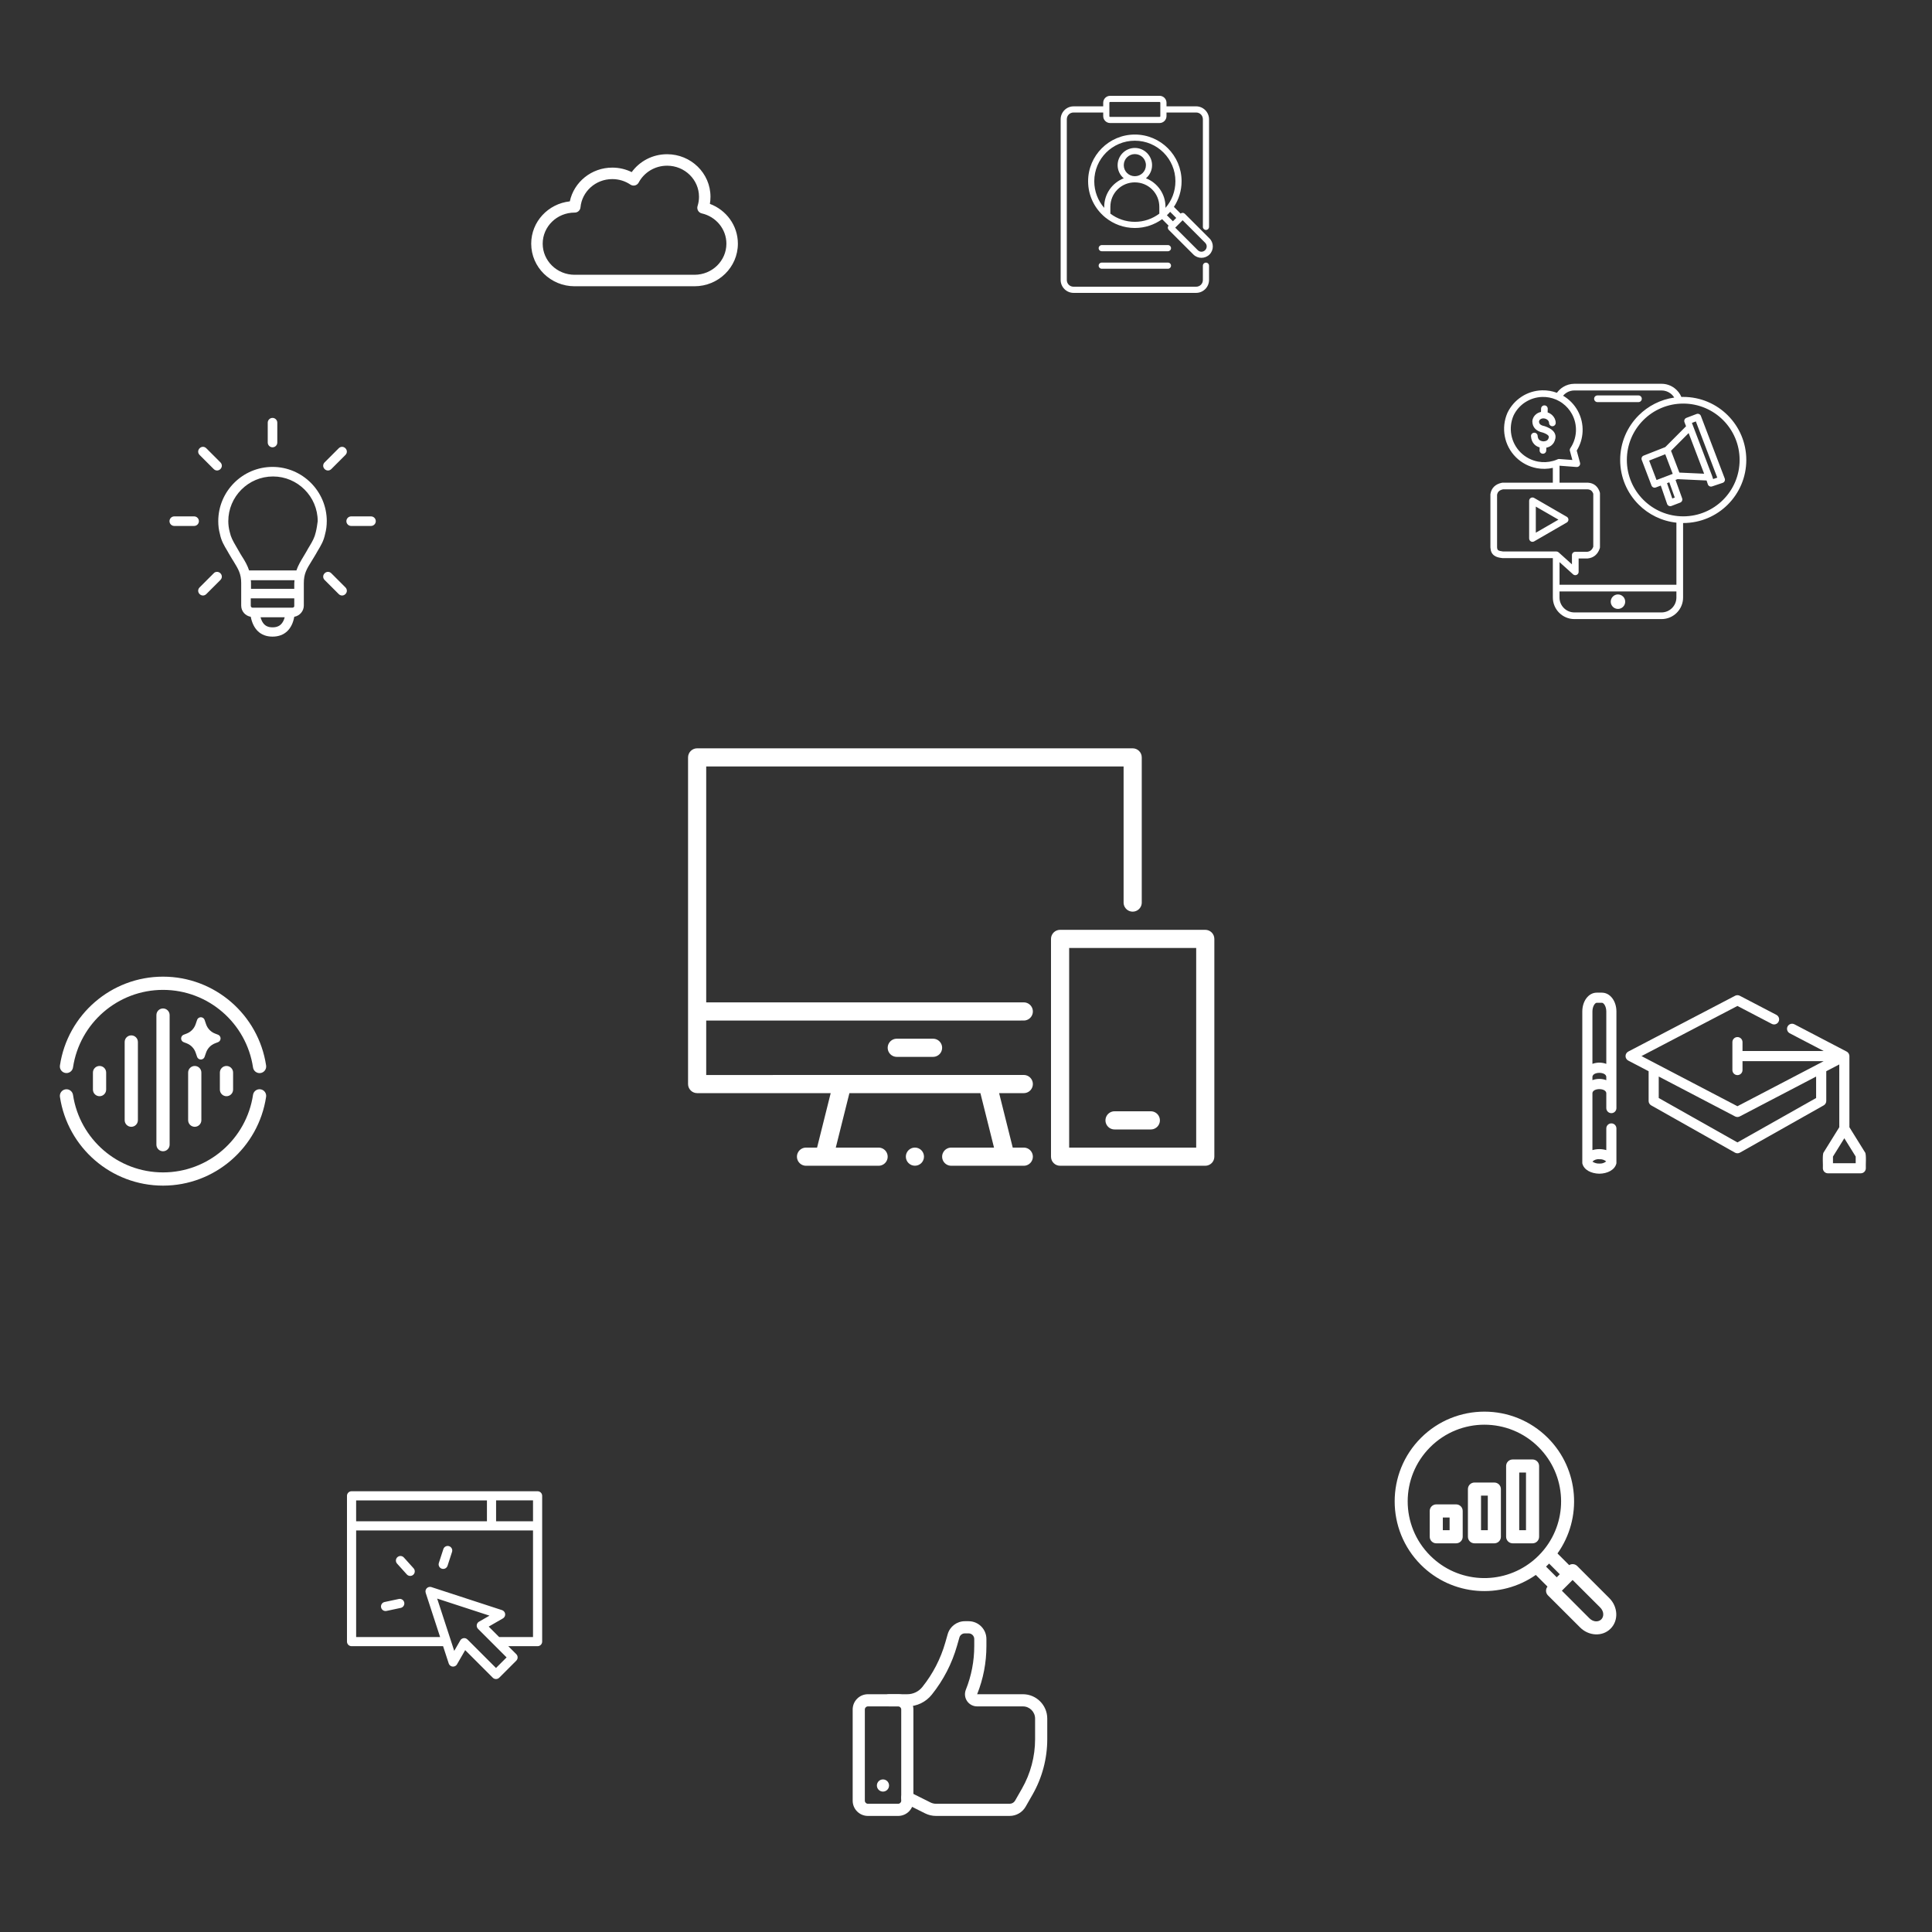 <?xml version="1.0" encoding="UTF-8"?>
<svg id="Ebene_1" xmlns="http://www.w3.org/2000/svg" version="1.1" viewBox="0 0 361.567 361.567">
  <rect x="0" y="0" width="361.567" height="361.567" fill="#333333" stroke="none"/>
  <g id="it">
    <g id="idea">
      <path d="M61.156,97.535c0-5.592-4.563-10.155-10.155-10.155s-10.155,4.563-10.155,10.155c0,.805.089,1.61.313,2.416.268,1.297.76,2.102,1.431,3.221.134.268.313.537.492.85.224.358.403.716.626,1.029.895,1.476,1.431,2.326,1.431,4.071v4.205c0,1.074.76,1.924,1.789,2.102.447,2.281,1.789,3.713,4.071,3.713s3.668-1.431,4.071-3.713c1.029-.179,1.789-1.074,1.789-2.102v-4.205c0-1.745.537-2.639,1.431-4.071.179-.313.403-.671.626-1.029.179-.313.358-.582.492-.85.671-1.118,1.163-1.924,1.431-3.221.224-.805.313-1.611.313-2.416h.004ZM55.116,110.195h-8.142v-1.029c0-.224,0-.403-.045-.582h8.187c0,.179-.045.358-.045.582v1.029h.045ZM54.714,113.729h-7.426c-.224,0-.358-.179-.358-.358v-1.387h8.142v1.387c.045.179-.134.358-.358.358h0ZM51.001,117.398c-.492,0-1.745,0-2.237-1.879h4.518c-.492,1.879-1.789,1.879-2.281,1.879h0ZM59.098,99.593c-.224.984-.582,1.655-1.208,2.684-.179.268-.313.537-.492.85-.224.358-.403.716-.582.984-.537.895-1.029,1.7-1.342,2.639h-8.858c-.313-.939-.76-1.745-1.342-2.639-.179-.313-.403-.626-.582-.984-.179-.313-.358-.626-.492-.85-.626-1.074-.984-1.7-1.208-2.729-.179-.671-.268-1.342-.268-2.013,0-4.608,3.758-8.366,8.366-8.366s8.366,3.758,8.366,8.366c-.089.671-.179,1.342-.358,2.058h0Z" style="fill: #fff;"/>
      <path d="M69.432,96.64h-3.713c-.492,0-.895.403-.895.895s.403.895.895.895h3.713c.492,0,.895-.403.895-.895s-.403-.895-.895-.895Z" style="fill: #fff;"/>
      <path d="M61.379,88.051c.224,0,.447-.089.626-.268l2.639-2.639c.358-.358.358-.895,0-1.253s-.895-.358-1.253,0l-2.639,2.639c-.358.358-.358.895,0,1.253.179.179.403.268.626.268h.001Z" style="fill: #fff;"/>
      <path d="M51.001,83.712c.492,0,.895-.403.895-.895v-3.713c0-.492-.403-.895-.895-.895s-.895.403-.895.895v3.713c0,.492.403.895.895.895Z" style="fill: #fff;"/>
      <path d="M39.996,87.783c.179.179.403.268.626.268s.447-.089.626-.268c.358-.358.358-.895,0-1.253l-2.639-2.639c-.358-.358-.895-.358-1.253,0s-.358.895,0,1.253l2.639,2.639h0Z" style="fill: #fff;"/>
      <path d="M36.328,96.64h-3.713c-.492,0-.895.403-.895.895s.403.895.895.895h3.713c.492,0,.895-.403.895-.895s-.403-.895-.895-.895Z" style="fill: #fff;"/>
      <path d="M39.996,107.288l-2.639,2.639c-.358.358-.358.895,0,1.253.179.179.403.268.626.268s.447-.089.626-.268l2.639-2.639c.358-.358.358-.895,0-1.253s-.94-.358-1.253,0h0Z" style="fill: #fff;"/>
      <path d="M62.006,107.288c-.358-.358-.895-.358-1.253,0-.358.358-.358.895,0,1.253l2.639,2.639c.179.179.403.268.626.268s.447-.089.626-.268c.358-.358.358-.895,0-1.253l-2.639-2.639h0Z" style="fill: #fff;"/>
    </g>
    <g id="web">
      <path d="M84.337,306.904c.013.034.025.069.034.103l.636,1.95,1.131-1.959c.235-.408.755-.548,1.163-.315.066.038.127.085.178.137l.003-.003,5.342,5.342,1.982-1.982-5.34-5.34c-.334-.334-.334-.876,0-1.21.074-.074.159-.133.248-.172l1.891-1.092-9.791-3.195,2.525,7.737v-.002h-.002ZM92.842,280.792v3.908h6.911v-3.908h-6.911ZM91.129,284.701v-3.908h-24.479v3.908h24.479ZM72.332,301.481c-.462.098-.915-.197-1.013-.659-.098-.461.197-.915.659-1.013l2.662-.567c.461-.098.914.197,1.013.659.098.461-.197.914-.659,1.013l-2.662.567ZM74.311,292.624c-.316-.35-.287-.891.064-1.207.351-.316.891-.287,1.207.064l1.822,2.022c.316.35.287.891-.064,1.207-.35.316-.891.287-1.207-.064l-1.822-2.023h0ZM82.971,289.91c.146-.449.628-.694,1.077-.548s.694.628.548,1.077l-.841,2.589c-.146.449-.628.694-1.077.548s-.694-.628-.548-1.077l.843-2.589h-.002ZM82.921,308.077h-17.128c-.472,0-.857-.383-.857-.857v-27.282c0-.472.383-.857.857-.857h34.815c.472,0,.857.383.857.857v27.282c0,.472-.383.857-.857.857h-5.483l1.497,1.497c.335.335.335.876,0,1.21l-3.192,3.192c-.334.334-.876.334-1.21,0l-5.161-5.161-1.503,2.602c-.098.201-.274.363-.504.437-.449.146-.93-.099-1.077-.548l-1.054-3.23h0,0ZM93.413,306.364h6.339v-19.95h-33.101v19.95h15.714l-2.697-8.267c-.054-.166-.058-.35,0-.528.146-.449.628-.694,1.077-.548l13.209,4.309v.003c.192.063.364.195.474.385.235.408.095.928-.315,1.165l-2.651,1.53,1.951,1.952h0Z" style="fill: #fff;"/>
    </g>
    <g id="device">
      <path d="M130.467,204.58h24.994l-2.548,10.188h-2.07c-.606,0-1.168.324-1.47.85-.304.526-.304,1.172,0,1.698s.864.85,1.47.85h13.584c.606,0,1.168-.324,1.47-.85.304-.526.304-1.172,0-1.698s-.864-.85-1.47-.85h-8.012l2.548-10.188h24.516l2.548,10.188h-8.012c-.606,0-1.168.324-1.47.85-.304.526-.304,1.172,0,1.698s.864.85,1.47.85h13.584c.606,0,1.168-.324,1.47-.85.304-.526.304-1.172,0-1.698s-.864-.85-1.47-.85h-2.07l-2.548-10.192h4.618c.606,0,1.168-.324,1.47-.85.304-.526.304-1.172,0-1.698s-.864-.85-1.47-.85l-59.434.004v-10.188l59.434-.004c.606,0,1.168-.324,1.47-.85.304-.526.304-1.172,0-1.698s-.864-.85-1.47-.85l-59.434.004v-44.15l73.018-.004,5.094.004v25.468c0,.606.324,1.168.85,1.47.526.304,1.172.304,1.698,0s.85-.864.85-1.47v-27.166c0-.45-.178-.882-.498-1.202-.318-.318-.75-.498-1.202-.498h-81.508c-.45,0-.882.178-1.202.498-.318.318-.498.75-.498,1.202v61.132c0,.45.18.882.498,1.2.318.318.75.498,1.2.498h0l.002.002Z" style="fill: #fff;"/>
      <path d="M167.826,194.39c-.606,0-1.168.324-1.47.85-.304.526-.304,1.172,0,1.698s.864.85,1.47.85h6.792c.606,0,1.168-.324,1.47-.85.304-.526.304-1.172,0-1.698s-.864-.85-1.47-.85h-6.792Z" style="fill: #fff;"/>
      <path d="M172.922,216.462c0,.938-.76,1.698-1.698,1.698s-1.698-.76-1.698-1.698.76-1.698,1.698-1.698,1.698.76,1.698,1.698" style="fill: #fff;"/>
      <path d="M225.561,174.014h-27.17c-.45,0-.882.178-1.202.498-.318.318-.498.75-.498,1.202v40.754c0,.45.178.882.498,1.202.318.318.75.498,1.202.498h27.17c.45,0,.882-.178,1.202-.498.318-.318.498-.75.498-1.202v-40.754c0-.45-.178-.882-.498-1.202-.318-.318-.75-.498-1.202-.498h0ZM223.863,214.768h-23.774v-37.358h23.774v37.358Z" style="fill: #fff;"/>
      <path d="M208.582,211.372h6.792c.606,0,1.168-.324,1.47-.85.304-.526.304-1.172,0-1.698s-.864-.85-1.47-.85h-6.792c-.606,0-1.168.324-1.47.85-.304.526-.304,1.172,0,1.698s.864.85,1.47.85h0Z" style="fill: #fff;"/>
    </g>
    <g id="ads">
      <path d="M291.146,79.139c.002.344-.274.625-.616.628-.344.002-.625-.274-.628-.616-.002-.194-.101-.387-.258-.539-.176-.169-.422-.283-.698-.307l-.016-.002-.028-.005c-.248-.012-.471.054-.632.176-.141.105-.234.258-.248.429v.005c.012.201.077.363.197.483.159.157.422.272.787.344.042.007.082.021.122.037.651.225,1.141.499,1.466.818.417.412.583.888.497,1.422l-.007.035c-.108.572-.363,1.014-.766,1.326-.258.199-.567.335-.93.41l-.014.527c-.009.344-.295.614-.64.604s-.614-.295-.604-.64l.014-.541c-.391-.115-.717-.297-.974-.555-.384-.379-.602-.89-.649-1.53-.023-.344.234-.642.579-.665s.642.234.665.579c.023.326.117.569.276.729.164.164.424.267.773.309.326-.012.574-.084.74-.213.152-.117.253-.307.302-.565v-.005c.019-.117-.028-.23-.138-.34-.192-.19-.52-.363-.986-.525-.595-.122-1.056-.347-1.389-.675-.356-.351-.546-.796-.567-1.335-.005-.037-.005-.075-.002-.112v-.005l.002-.023c.047-.543.326-1.007.747-1.324.248-.185.546-.319.869-.384l.016-.623c.009-.344.295-.614.64-.604s.614.295.604.64l-.019.675c.333.115.632.297.874.529.391.377.635.881.64,1.429h-.001ZM293.203,97.795l-3.041,1.757v.002l-3.052,1.762c-.297.173-.679.07-.85-.227-.056-.098-.084-.206-.084-.312h-.002v-7.051c0-.344.279-.625.625-.625.129,0,.248.04.347.105l3.017,1.743.03.019,3.02,1.743c.297.171.401.551.23.848-.059.103-.143.183-.239.237h0ZM289.539,98.474l2.118-1.223-2.085-1.204-.035-.019-2.115-1.22v4.886l2.115-1.22v.002l.002-.002h0ZM297.211,90.336c.532.035.984.204,1.354.501.377.305.651.731.829,1.279.021.063.03.126.03.19h.002v10.108c0,.082-.016.162-.045.234-.183.541-.459.97-.829,1.284-.014.012-.028.023-.042.033-.368.3-.811.483-1.328.543-.04.007-.077.012-.119.012h-1.628v2.497c0,.344-.279.625-.625.625-.173,0-.33-.07-.443-.183l-2.506-2.256v4.233h21.875l-.002-11.621c-2.748-.295-5.214-1.534-7.067-3.387-2.136-2.136-3.458-5.086-3.458-8.344s1.321-6.21,3.458-8.344c1.759-1.759,4.074-2.966,6.658-3.338-.183-.297-.419-.558-.696-.768-.464-.351-1.045-.562-1.673-.562h-16.315c-.527,0-1.019.148-1.436.401-.258.157-.49.354-.682.583,1.136.663,2.094,1.63,2.75,2.825.665,1.213.965,2.563.904,3.893-.056,1.242-.424,2.467-1.099,3.554l.618,2.286c.089.333-.108.675-.443.764-.073.019-.145.026-.218.019l-3.174-.241v3.174h5.268c.026,0,.054.002.082.007h0ZM298.176,102.314v-9.909c-.098-.265-.227-.464-.391-.595-.166-.134-.382-.211-.647-.23h-15.855c-.344.075-.609.199-.789.372-.166.162-.274.379-.321.654v9.825c.019.288.087.452.204.536.173.124.483.19.907.239h9.986c.148,0,.295.054.415.159l2.499,2.249v-1.722c0-.344.279-.625.625-.625h2.235c.269-.033.494-.122.67-.262l.026-.023c.183-.15.328-.375.436-.668h0ZM278.925,92.564v9.85c0,.028.002.056.005.082.042.71.281,1.164.714,1.48.382.279.876.396,1.504.469.035.007.07.009.108.009h9.354v7.377c0,1.108.452,2.115,1.183,2.846.729.729,1.738,1.183,2.846,1.183h16.315c1.108,0,2.115-.452,2.846-1.183.729-.729,1.183-1.738,1.183-2.846v-13.948h.028c3.258,0,6.21-1.321,8.344-3.458,2.136-2.136,3.458-5.086,3.458-8.344s-1.321-6.21-3.458-8.344c-2.136-2.136-5.086-3.455-8.344-3.455-.117,0-.232.002-.347.005-.279-.654-.724-1.22-1.284-1.644-.677-.513-1.518-.82-2.425-.82h-16.315c-.759,0-1.473.216-2.085.588-.464.283-.869.658-1.185,1.099-.871-.326-1.811-.487-2.774-.464-1.387.035-2.703.457-3.821,1.181-.016.009-.03.021-.045.033-1.101.724-2.01,1.74-2.603,2.968-.007.014-.012.026-.019.042-.614,1.408-.766,2.935-.492,4.378.274,1.452.979,2.823,2.073,3.914,1.094,1.089,2.469,1.787,3.921,2.057.984.18,2.003.166,2.998-.059v2.776l-9.389-.005c-.054,0-.105.007-.155.019-.597.124-1.078.358-1.438.705-.372.358-.604.818-.693,1.38-.007.04-.012.084-.012.129h.004ZM293.786,84.337c-.002-.016-.005-.03-.007-.047v-.061c0-.021,0-.04.002-.061v-.005l.002-.012c.012-.096.045-.192.103-.279.283-.419.508-.864.677-1.326.218-.593.34-1.209.368-1.829.052-1.108-.199-2.23-.752-3.24-.436-.794-1.028-1.464-1.729-1.984-.192-.143-.391-.274-.597-.391-.155-.089-.314-.171-.476-.246l-.028-.014c-.054-.023-.105-.047-.159-.07-.794-.337-1.666-.508-2.56-.485-1.148.03-2.244.382-3.176.984-.014.009-.026.016-.042.023-.909.597-1.663,1.441-2.155,2.464-.511,1.176-.637,2.448-.41,3.652.23,1.209.815,2.352,1.726,3.261.914.909,2.059,1.49,3.268,1.715.921.171,1.881.134,2.804-.124.112-.03.223-.066.335-.103.035-.016.07-.028.108-.037.126-.045.248-.094.372-.148.101-.056.22-.084.344-.075l.656.049.054.005,1.748.131-.351-1.3-.002-.012-.101-.372-.005-.014v-.002l-.002-.012v-.002l-.002-.012v-.005l-.002-.012-.009-.005h-.002ZM322.472,78.619c1.909,1.909,3.09,4.547,3.09,7.461s-1.181,5.552-3.09,7.461-4.547,3.09-7.461,3.09-5.552-1.181-7.461-3.09-3.09-4.547-3.09-7.461,1.181-5.552,3.09-7.461,4.547-3.09,7.461-3.09,5.552,1.181,7.461,3.09ZM311.655,83.669l3.882-3.896-.293-.766c-.122-.323.04-.682.361-.806l1.902-.724c.323-.122.682.04.806.361l4.465,11.712c.122.323-.04.682-.361.806l-.063.021-1.947.656c-.326.11-.679-.068-.789-.394l-.002-.005-.234-.712-5.43-.251-.379.145,1.235,3.451c.115.326-.054.682-.377.799h-.002l-1.623.623c-.323.122-.682-.04-.806-.361l-.007-.019-1.183-3.436-.93.354c-.323.122-.682-.04-.806-.361l-1.829-4.797c-.122-.319.037-.677.356-.803l4.057-1.597h-.003ZM316.023,81.048l2.898,7.607-4.636-.213-1.558-4.083,3.296-3.31h0ZM312.552,88.87l-2.535.965-1.387-3.638,3.015-1.185,1.398,3.668-.483.183-.009.007h0ZM313.425,93.112l-.464.178-.986-2.865.429-.164,1.021,2.851ZM320.425,89.099h.002l-3.652-9.585-.141-.368.736-.281,4.01,10.525-.775.26-.155-.471c-.007-.028-.016-.054-.026-.08h0ZM298.96,75.253c-.344,0-.625-.279-.625-.625,0-.344.279-.625.625-.625h7.672c.344,0,.625.279.625.625,0,.344-.279.625-.625.625h-7.672ZM302.795,111.248c.372,0,.71.152.956.396l.002.002.002-.002c.246.246.396.583.396.958,0,.372-.152.712-.396.958-.014.014-.03.028-.045.042-.241.22-.562.356-.911.356-.372,0-.712-.152-.958-.396-.014-.014-.028-.03-.042-.045-.22-.241-.356-.56-.356-.911,0-.372.152-.712.396-.958.244-.248.583-.401.956-.401h0ZM313.732,110.688v1.143c0,.764-.314,1.459-.818,1.963s-1.199.818-1.963.818h-16.315c-.764,0-1.459-.314-1.963-.818s-.818-1.199-.818-1.963v-1.143h21.877Z" style="fill: #fff; fill-rule: evenodd;"/>
    </g>
    <g id="coaching">
      <path d="M299.798,185.772h-.976c-1.514,0-2.7,1.551-2.7,3.534v28.396c.284,1.258,1.672,1.923,3.191,1.952,1.516-.021,2.909-.701,3.195-1.952v-6.519c0-.523-.424-.947-.947-.947s-.947.424-.947.947v4.058c-.848-.249-1.748-.249-2.596-.002v-10.68c.095-.983,2.52-.978,2.596.017v2.819c.009.516.431.929.947.929s.938-.412.947-.929v-18.087c0-1.983-1.189-3.534-2.71-3.534h0v-.002ZM298.822,187.667h.976c.325,0,.815.654.815,1.639v9.794c-.839-.308-1.758-.31-2.596-.002v-9.792c0-.985.486-1.639.805-1.639h0ZM299.312,216.946c.464-.036.921.111,1.281.405-.36.296-.817.443-1.281.407-.46.021-.914-.109-1.296-.37.343-.334.82-.497,1.296-.443h0ZM299.31,201.912c-.441,0-.879.078-1.293.232v-.632c.092-.978,2.504-.974,2.594,0,.014.019-.005.616.002.637-.417-.156-.857-.237-1.303-.237h0Z" style="fill: #fff;"/>
      <path d="M349.039,215.672l-2.93-4.714v-13.293c.002-.123-.021-.246-.069-.36-.081-.216-.237-.393-.438-.502l-9.797-5.116v.002c-.462-.232-1.023-.05-1.262.407-.239.457-.069,1.023.386,1.272l6.374,3.328h-15.199v-1.665c0-.523-.424-.947-.947-.947s-.947.424-.947.947v5.225c0,.523.424.947.947.947s.947-.424.947-.947v-1.665h15.19c-.104.054-.947.488-1.007.533l-15.133,7.902-17.957-9.383,17.957-9.383,6.422,3.352c.462.242,1.033.062,1.274-.4.242-.464.064-1.035-.398-1.279l-6.859-3.579c-.275-.144-.602-.144-.876,0l-20.001,10.448c-.308.168-.502.49-.502.841s.192.673.502.839l3.818,1.994v5.564l-.002.002c0,.341.185.656.483.824l15.676,8.845c.289.163.642.163.931,0l15.676-8.845c.298-.168.481-.483.481-.824v-5.567l2.435-1.27.002,11.751-2.93,4.714c-.28.358-.092,2.532-.142,2.963h-.002c0,.523.426.947.947.947h6.147c.251,0,.493-.099.67-.277s.277-.417.277-.67c-.045-.438.133-2.634-.142-2.963h-.002v.002ZM325.155,213.799l-14.728-8.309v-4.022l14.287,7.466v.002c.275.142.602.142.876,0l14.29-7.462v4.015l-14.725,8.31h0ZM347.286,217.688h-4.252v-1.246l2.125-3.42,2.127,3.42v1.246Z" style="fill: #fff;"/>
    </g>
    <g id="seo">
      <path d="M277.801,264.183c-4.301,0-8.606,1.641-11.881,4.916-6.55,6.55-6.55,17.206,0,23.755,5.843,5.843,14.954,6.472,21.502,1.889l2.186,2.184c-.191.235-.288.533-.272.835.015.302.142.588.356.803l6.029,6.017c1.574,1.574,4.136,1.774,5.692.218s1.356-4.127-.218-5.701l-6.017-6.019c-.196-.195-.452-.318-.727-.35s-.552.031-.787.177l-2.186-2.186c4.676-6.557,4.076-15.743-1.803-21.622-3.275-3.275-7.572-4.916-11.874-4.916h0ZM277.801,266.628c3.669,0,7.339,1.401,10.145,4.207,5.248,5.248,5.588,13.513,1.022,19.153-.041.043-.078.088-.113.136-.285.344-.588.679-.91,1.001-.344.344-.702.668-1.07.97-.074.046-.143.1-.206.16l-.01.01c-5.636,4.44-13.803,4.062-19.005-1.14-5.613-5.613-5.613-14.678,0-20.291,2.806-2.806,6.476-4.207,10.145-4.207h.002ZM283.086,273.134c-.324.001-.634.131-.863.36s-.358.54-.358.864v13.239c-.001.325.127.637.356.868.229.231.54.361.866.363h3.731c.325-.001.636-.132.865-.363.229-.231.357-.543.356-.868v-13.239c0-.324-.129-.634-.358-.864-.229-.229-.539-.359-.863-.36h-3.732ZM284.317,275.578h1.269v10.797h-1.269v-10.797ZM275.939,277.451c-.326,0-.638.131-.867.362s-.358.544-.356.869v8.914c-.001.326.127.638.356.869.23.231.541.361.867.362h3.728c.325-.001.636-.132.865-.363.229-.231.357-.543.356-.868v-8.914c.001-.325-.127-.637-.356-.868-.229-.231-.54-.361-.865-.363h-3.728ZM277.169,279.903h1.267v6.472h-1.267v-6.472ZM268.789,281.54c-.326.001-.637.132-.866.363-.229.231-.357.544-.355.87v4.823c-.001.325.127.637.356.868.229.231.54.361.866.363h3.728c.325-.001.636-.132.865-.363.229-.231.357-.543.356-.868v-4.823c.002-.325-.126-.639-.355-.87s-.541-.362-.866-.363h-3.729ZM270.02,283.995h1.267v2.38h-1.267v-2.38ZM289.908,292.615l1.997,1.999-.57.57-1.999-2.002c.114-.108.228-.216.34-.328.079-.079.155-.159.232-.239h0ZM294.309,295.687l5.158,5.148c.737.737.729,1.706.208,2.227s-1.487.529-2.224-.208l-5.151-5.158,2.009-2.009Z" style="fill: #fff;"/>
    </g>
    <g id="social">
      <path d="M168.09,339.844h-5.667c-1.57,0-2.848-1.278-2.848-2.849v-17.077c0-1.57,1.278-2.849,2.848-2.849h5.667c1.57,0,2.849,1.279,2.849,2.849v17.077c0,1.572-1.279,2.849-2.849,2.849h0ZM162.423,319.347c-.314,0-.571.256-.571.572v17.077c0,.314.256.572.571.572h5.667c.315,0,.572-.257.572-.572v-17.077c0-.315-.256-.572-.572-.572h-5.667Z" style="fill: #fff;"/>
      <path d="M188.962,339.844h-13.802c-.703,0-1.405-.166-2.035-.481l-3.835-1.918c-.562-.281-.79-.966-.509-1.528s.965-.79,1.528-.509l3.835,1.918c.314.157.665.24,1.016.24h13.802c.416,0,.803-.224,1.01-.586l1.286-2.25c1.607-2.812,2.456-6.012,2.456-9.25v-3.854c0-1.257-1.023-2.28-2.28-2.28h-8.571c-.755,0-1.459-.374-1.882-.999s-.508-1.418-.228-2.118c1.044-2.61,1.574-5.36,1.574-8.174v-1.32c0-.581-.473-1.055-1.055-1.055h-.708c-.468,0-.885.314-1.014.764l-.446,1.561c-.957,3.345-2.543,6.417-4.716,9.134-1.12,1.402-2.792,2.206-4.588,2.206h-3.416c-.629,0-1.139-.51-1.139-1.139s.51-1.139,1.139-1.139h3.416c1.099,0,2.124-.493,2.811-1.352,1.983-2.48,3.431-5.285,4.303-8.337l.446-1.561c.407-1.421,1.724-2.415,3.203-2.415h.708c1.838,0,3.332,1.494,3.332,3.332v1.32c0,3.105-.585,6.14-1.737,9.02l8.567-.007c2.513,0,4.557,2.044,4.557,4.557v3.854c0,3.635-.953,7.226-2.757,10.381l-1.286,2.25c-.612,1.069-1.756,1.733-2.987,1.733h0l.002.002Z" style="fill: #fff;"/>
      <path d="M166.384,334.151c0,.629-.51,1.139-1.139,1.139s-1.139-.51-1.139-1.139.51-1.139,1.139-1.139,1.139.51,1.139,1.139" style="fill: #fff;"/>
    </g>
    <g id="cloud">
      <path d="M124.842,31.011c-2.32,0-4.319,1.284-5.312,3.149-.143.269-.393.465-.688.539s-.608.018-.861-.151c-.962-.65-2.129-1.031-3.393-1.031-3.138,0-5.681,2.345-5.952,5.291-.052.556-.517.979-1.074.977h-.025c-3.322,0-5.974,2.627-5.974,5.819s2.652,5.82,5.974,5.82h22.432c3.322,0,5.974-2.627,5.974-5.82,0-2.74-1.952-5.063-4.61-5.668-.294-.065-.546-.253-.695-.514-.149-.262-.183-.574-.091-.861.175-.546.269-1.126.269-1.731,0-3.193-2.652-5.82-5.974-5.82h0ZM118.223,32.209c1.476-2.03,3.893-3.347,6.619-3.347,4.464,0,8.123,3.546,8.123,7.969,0,.45-.039.891-.112,1.323,3.052,1.138,5.239,4.032,5.239,7.45,0,4.424-3.66,7.969-8.123,7.969h-22.432c-4.464,0-8.123-3.546-8.123-7.969,0-4.121,3.178-7.48,7.225-7.919.777-3.624,4.056-6.317,7.949-6.317,1.304,0,2.54.302,3.634.841h.001Z" style="fill: #fff; fill-rule: evenodd;"/>
    </g>
    <g id="ai">
      <path d="M48.76,203.861c.677.101,1.141.731,1.04,1.408-1.429,9.503-9.607,16.617-19.292,16.617s-17.861-7.111-19.292-16.612c-.102-.675.364-1.305,1.038-1.408.677-.102,1.307.364,1.41,1.04,1.249,8.292,8.391,14.504,16.844,14.504s15.597-6.213,16.844-14.511c.102-.675.733-1.141,1.408-1.038h0ZM30.508,188.729c.683,0,1.238.555,1.238,1.238v24.25c0,.683-.555,1.238-1.238,1.238s-1.238-.555-1.238-1.238v-24.25c0-.683.553-1.238,1.238-1.238h0ZM36.447,199.491c.683,0,1.238.555,1.238,1.238v8.909c0,.683-.555,1.238-1.238,1.238s-1.238-.555-1.238-1.238v-8.909c0-.683.553-1.238,1.238-1.238ZM24.569,193.767c.683,0,1.238.555,1.238,1.238v14.634c0,.683-.555,1.238-1.238,1.238s-1.238-.555-1.238-1.238v-14.634c0-.683.553-1.238,1.238-1.238h0ZM42.386,199.491c.683,0,1.238.555,1.238,1.238v3.185c0,.683-.555,1.238-1.238,1.238s-1.238-.555-1.238-1.238v-3.185c0-.683.553-1.238,1.238-1.238ZM18.629,199.491c.685,0,1.238.555,1.238,1.238v3.185c0,.683-.553,1.238-1.238,1.238s-1.238-.555-1.238-1.238v-3.185c0-.683.555-1.238,1.238-1.238ZM30.508,182.777c9.688,0,17.871,7.122,19.294,16.631.101.677-.365,1.307-1.04,1.408-.677.101-1.307-.365-1.408-1.04-1.242-8.302-8.387-14.523-16.845-14.523s-15.6,6.216-16.845,14.513c-.102.677-.733,1.141-1.408,1.04-.677-.102-1.141-.733-1.04-1.408,1.427-9.505,9.607-16.621,19.294-16.621h-.002ZM37.828,190.416c.219.073.391.246.464.464l.275.806c.273.799.884,1.435,1.671,1.74l.563.217c.385.151.576.584.427.969-.077.197-.232.352-.427.427l-.569.22c-.783.304-1.394.936-1.667,1.731l-.273.789c-.133.389-.557.596-.946.462-.217-.075-.387-.246-.462-.462l-.271-.789c-.275-.795-.884-1.427-1.667-1.731l-.569-.22c-.385-.149-.576-.582-.427-.967.075-.197.23-.352.427-.429l.563-.217c.785-.306,1.398-.942,1.669-1.74l.275-.806c.133-.389.555-.596.944-.464h0Z" style="fill: #fff;"/>
    </g>
    <g id="recruiting">
      <path d="M207.75,17.934c-.704,0-1.289.585-1.289,1.289v.681h-5.548c-1.33,0-2.416,1.09-2.416,2.422v30.07c0,1.33,1.088,2.416,2.416,2.416h22.938c1.33,0,2.416-1.086,2.416-2.416v-2.664c.001-.154-.059-.301-.169-.411-.108-.108-.256-.169-.409-.169-.318,0-.575.261-.575.579v2.664c0,.713-.555,1.263-1.263,1.263h-22.938c-.709,0-1.263-.552-1.263-1.263v-30.072c.001-.713.555-1.269,1.265-1.269h5.548v.681c0,.703.585,1.289,1.289,1.289h9.266c.704,0,1.289-.585,1.289-1.289v-.681h5.546c.709,0,1.263.556,1.263,1.269v20.137h-.001c.001.317.258.573.575.575.153,0,.3-.061.408-.167.108-.108.17-.255.17-.408v-20.137c0-1.33-1.088-2.422-2.416-2.422h-5.546v-.681c0-.703-.585-1.289-1.289-1.289l-9.266.002h0ZM207.75,19.084h9.266c.084,0,.135.053.135.14v2.514c0,.086-.052.137-.135.137h-9.266c-.084,0-.135-.05-.135-.137v-2.514c0-.086.052-.14.135-.14ZM212.382,25.18c-4.823,0-8.747,3.92-8.747,8.743,0,2.715,1.245,5.147,3.194,6.752h.001c.022.02.046.039.071.056,1.501,1.21,3.408,1.936,5.481,1.936,1.904,0,3.668-.611,5.105-1.649l1.204,1.207c-.197.228-.187.569.024.784l4.62,4.62c.828.828,2.188.828,3.017,0,.828-.828.828-2.184,0-3.012l-4.624-4.62h-.001c-.213-.21-.553-.222-.781-.026l-1.253-1.253c.908-1.379,1.436-3.027,1.436-4.796,0-4.822-3.924-8.743-8.747-8.743h0ZM212.382,26.333c4.199,0,7.593,3.391,7.593,7.589,0,1.907-.7,3.649-1.858,4.982v-.193c0-2.432-1.515-4.512-3.655-5.344.699-.592,1.145-1.474,1.145-2.456,0-1.773-1.452-3.224-3.224-3.224s-3.224,1.452-3.224,3.224c0,.982.445,1.864,1.145,2.456-2.139.833-3.655,2.913-3.655,5.344v.193c-1.158-1.333-1.86-3.074-1.86-4.982,0-4.199,3.394-7.589,7.595-7.589h-.003,0ZM212.382,28.838c1.15,0,2.072.922,2.072,2.072s-.921,2.067-2.072,2.067-2.072-.918-2.072-2.067.922-2.072,2.072-2.072ZM212.382,34.13c2.548,0,4.581,2.034,4.581,4.581v1.269c-1.272.962-2.86,1.534-4.581,1.534s-3.309-.57-4.582-1.534v-1.271c0-2.547,2.034-4.581,4.582-4.581h0v.002ZM218.989,39.648l1.138,1.138-.621.621-1.127-1.125c.213-.202.416-.412.609-.634h.001ZM221.324,41.218l4.212,4.211c.39.39.39.995,0,1.387-.39.39-.991.39-1.381,0l-4.217-4.211,1.386-1.387h0ZM206.183,45.868h0c-.315,0-.572.256-.573.573-.001.153.059.3.167.408s.254.17.406.17h12.397c.153,0,.298-.062.406-.17s.169-.255.167-.408c-.001-.317-.256-.573-.573-.575h-12.397v.002ZM206.183,49.144h0c-.153,0-.298.061-.406.169s-.169.255-.167.408c.001.317.258.573.573.575h12.397c.317,0,.572-.258.573-.575.001-.153-.059-.3-.167-.408s-.254-.17-.406-.17h-12.397,0Z" style="fill: #fff; fill-rule: evenodd;"/>
    </g>
  </g>
</svg>